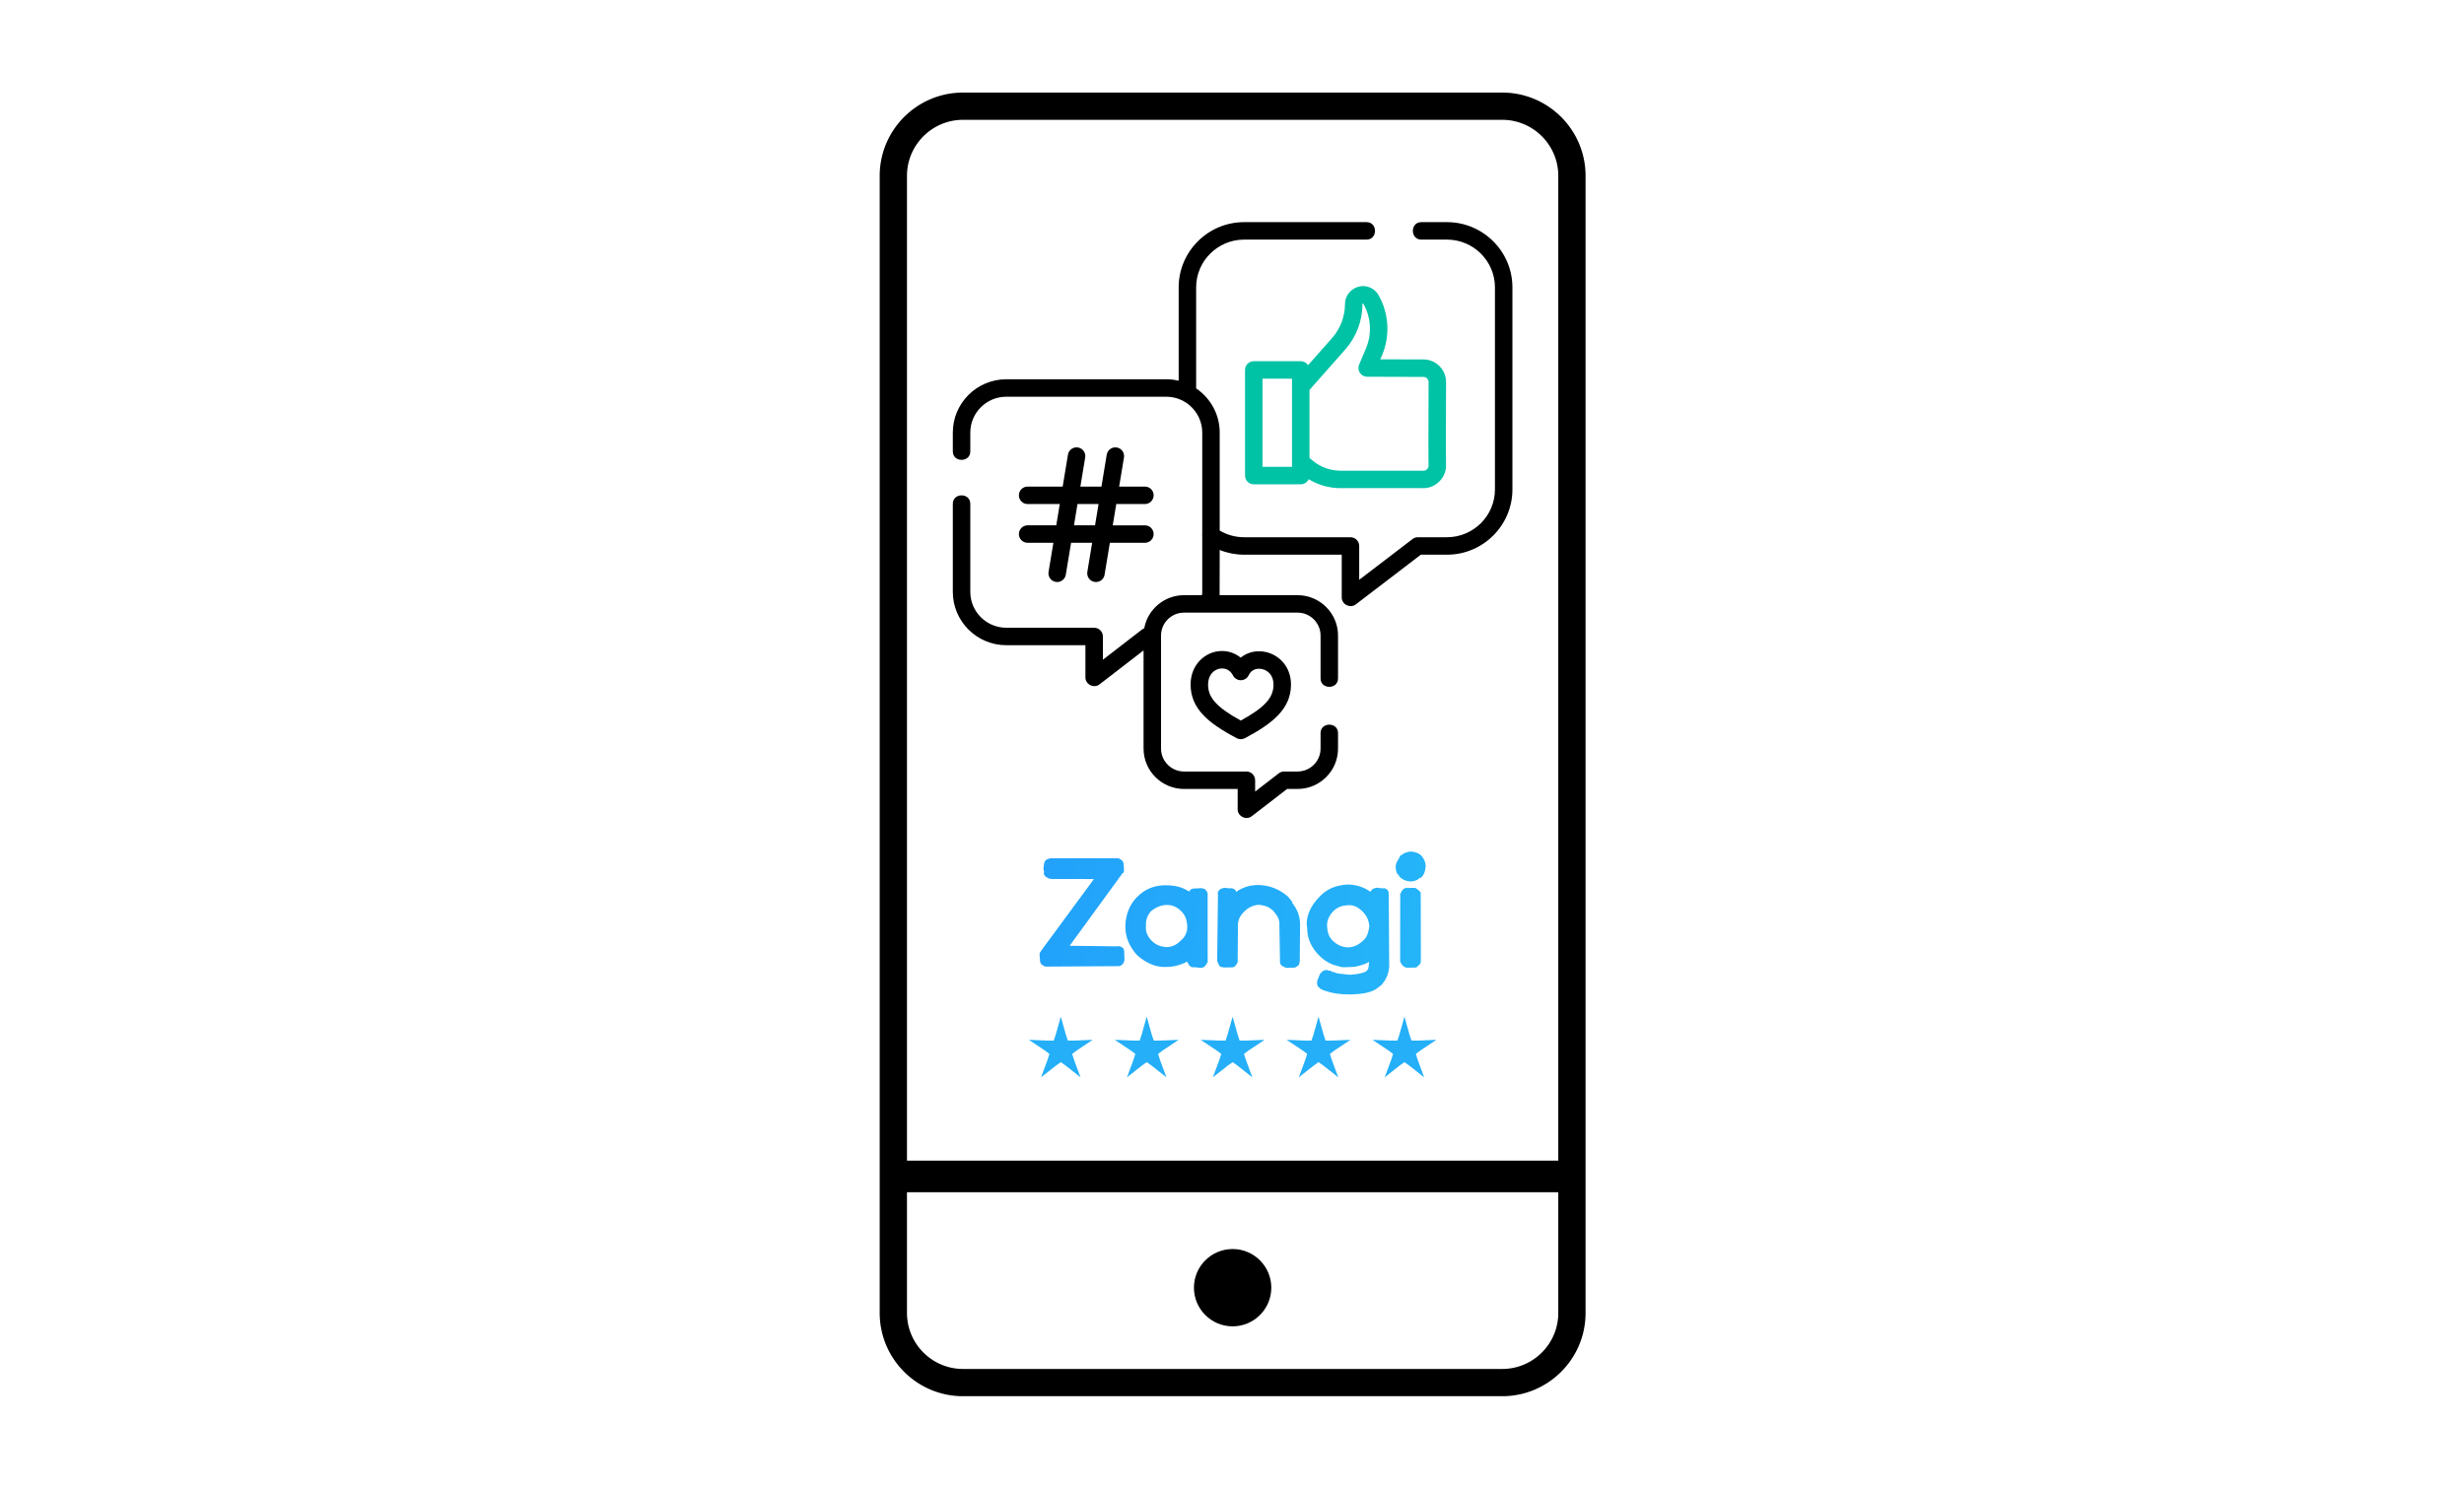 <?xml version="1.0" encoding="UTF-8" standalone="no"?>
<!DOCTYPE svg PUBLIC "-//W3C//DTD SVG 1.1//EN" "http://www.w3.org/Graphics/SVG/1.1/DTD/svg11.dtd">
<svg width="100%" height="100%" viewBox="0 0 1175 710" version="1.1" xmlns="http://www.w3.org/2000/svg" xmlns:xlink="http://www.w3.org/1999/xlink" xml:space="preserve" xmlns:serif="http://www.serif.com/" style="fill-rule:evenodd;clip-rule:evenodd;stroke-linejoin:round;stroke-miterlimit:2;">
    <g transform="matrix(1,0,0,1,-9123,0)">
        <g id="Монтажная-область1" serif:id="Монтажная область1" transform="matrix(1.329,0,0,1.284,9123.29,0)">
            <rect x="0" y="0" width="884" height="553" style="fill:none;"/>
            <g id="Слой-1" serif:id="Слой 1" transform="matrix(0.753,0,0,0.779,315.429,34.381)">
                <g transform="matrix(1,0,0,1,39.718,621.62)">
                    <path d="M0,-621.62L-0.257,-621.619L-0.513,-621.616L-0.769,-621.613L-1.025,-621.607L-1.28,-621.599L-1.535,-621.591L-1.789,-621.58L-2.043,-621.568L-2.296,-621.554L-2.549,-621.539L-2.802,-621.522L-3.054,-621.504L-3.306,-621.484L-3.558,-621.462L-3.809,-621.439L-4.058,-621.415L-4.308,-621.388L-4.558,-621.361L-4.808,-621.331L-5.056,-621.301L-5.304,-621.268L-5.551,-621.234L-5.799,-621.199L-6.045,-621.162L-6.291,-621.123L-6.538,-621.084L-6.782,-621.042L-7.027,-620.999L-7.271,-620.955L-7.515,-620.909L-7.758,-620.86L-8,-620.812L-8.242,-620.761L-8.484,-620.71L-8.725,-620.657L-8.965,-620.602L-9.205,-620.546L-9.445,-620.488L-9.683,-620.428L-9.922,-620.369L-10.159,-620.307L-10.396,-620.243L-10.633,-620.177L-10.868,-620.112L-11.103,-620.044L-11.338,-619.975L-11.572,-619.905L-11.805,-619.833L-12.038,-619.76L-12.271,-619.685L-12.502,-619.609L-12.733,-619.532L-12.964,-619.453L-13.193,-619.373L-13.423,-619.291L-13.65,-619.208L-13.878,-619.124L-14.106,-619.038L-14.332,-618.951L-14.557,-618.862L-14.783,-618.773L-15.007,-618.682L-15.231,-618.59L-15.454,-618.497L-15.676,-618.402L-15.898,-618.304L-16.119,-618.208L-16.339,-618.109L-16.558,-618.009L-16.778,-617.908L-16.996,-617.805L-17.213,-617.701L-17.429,-617.596L-17.646,-617.489L-17.86,-617.381L-18.075,-617.272L-18.289,-617.161L-18.502,-617.05L-18.715,-616.937L-18.925,-616.823L-19.136,-616.708L-19.346,-616.591L-19.555,-616.474L-19.763,-616.355L-19.971,-616.234L-20.178,-616.113L-20.384,-615.99L-20.588,-615.865L-20.794,-615.74L-20.996,-615.615L-21.199,-615.487L-21.401,-615.359L-21.603,-615.229L-21.802,-615.098L-22.001,-614.965L-22.2,-614.833L-22.397,-614.698L-22.594,-614.563L-22.791,-614.425L-22.986,-614.288L-23.18,-614.149L-23.373,-614.009L-23.566,-613.867L-23.757,-613.724L-23.949,-613.582L-24.138,-613.437L-24.327,-613.291L-24.515,-613.144L-24.702,-612.995L-24.889,-612.847L-25.074,-612.697L-25.258,-612.546L-25.442,-612.393L-25.625,-612.24L-25.806,-612.085L-25.987,-611.93L-26.167,-611.773L-26.345,-611.615L-26.523,-611.457L-26.699,-611.297L-26.876,-611.136L-27.05,-610.974L-27.224,-610.811L-27.397,-610.647L-27.569,-610.482L-27.741,-610.316L-27.911,-610.149L-28.079,-609.981L-28.247,-609.812L-28.415,-609.642L-28.58,-609.471L-28.745,-609.299L-28.909,-609.126L-29.072,-608.952L-29.234,-608.778L-29.395,-608.602L-29.554,-608.425L-29.714,-608.247L-29.871,-608.068L-30.028,-607.889L-30.183,-607.708L-30.338,-607.526L-30.491,-607.344L-30.643,-607.16L-30.794,-606.976L-30.946,-606.791L-31.094,-606.604L-31.242,-606.417L-31.389,-606.229L-31.535,-606.04L-31.68,-605.849L-31.823,-605.659L-31.965,-605.468L-32.107,-605.276L-32.247,-605.082L-32.386,-604.888L-32.524,-604.693L-32.661,-604.498L-32.796,-604.3L-32.931,-604.102L-33.064,-603.904L-33.197,-603.704L-33.328,-603.504L-33.457,-603.302L-33.586,-603.101L-33.713,-602.899L-33.839,-602.695L-33.964,-602.491L-34.088,-602.285L-34.211,-602.08L-34.332,-601.873L-34.453,-601.665L-34.572,-601.457L-34.69,-601.249L-34.806,-601.038L-34.921,-600.827L-35.035,-600.616L-35.149,-600.403L-35.259,-600.191L-35.37,-599.977L-35.48,-599.763L-35.587,-599.548L-35.694,-599.332L-35.798,-599.115L-35.903,-598.898L-36.005,-598.68L-36.107,-598.461L-36.207,-598.241L-36.306,-598.021L-36.404,-597.8L-36.499,-597.577L-36.595,-597.356L-36.688,-597.133L-36.78,-596.909L-36.871,-596.686L-36.961,-596.46L-37.049,-596.234L-37.136,-596.007L-37.222,-595.78L-37.306,-595.552L-37.389,-595.324L-37.471,-595.094L-37.551,-594.865L-37.63,-594.634L-37.707,-594.404L-37.783,-594.173L-37.858,-593.94L-37.931,-593.708L-38.003,-593.473L-38.074,-593.239L-38.142,-593.005L-38.21,-592.77L-38.276,-592.534L-38.341,-592.298L-38.405,-592.061L-38.467,-591.823L-38.527,-591.585L-38.587,-591.347L-38.644,-591.107L-38.7,-590.867L-38.755,-590.627L-38.808,-590.386L-38.86,-590.145L-38.911,-589.903L-38.959,-589.66L-39.007,-589.417L-39.053,-589.173L-39.097,-588.928L-39.14,-588.685L-39.181,-588.439L-39.221,-588.194L-39.26,-587.947L-39.297,-587.701L-39.333,-587.453L-39.366,-587.206L-39.398,-586.958L-39.43,-586.709L-39.459,-586.46L-39.487,-586.211L-39.513,-585.961L-39.538,-585.71L-39.56,-585.459L-39.582,-585.208L-39.602,-584.956L-39.621,-584.704L-39.637,-584.451L-39.653,-584.198L-39.667,-583.945L-39.678,-583.691L-39.689,-583.437L-39.697,-583.182L-39.705,-582.927L-39.711,-582.671L-39.714,-582.415L-39.717,-582.159L-39.718,-581.902L-39.718,-39.717L-39.717,-39.46L-39.714,-39.205L-39.711,-38.949L-39.705,-38.693L-39.689,-38.183L-39.678,-37.93L-39.667,-37.676L-39.653,-37.421L-39.621,-36.915L-39.602,-36.663L-39.582,-36.412L-39.538,-35.91L-39.513,-35.659L-39.487,-35.409L-39.459,-35.159L-39.43,-34.911L-39.366,-34.413L-39.333,-34.167L-39.297,-33.919L-39.26,-33.673L-39.221,-33.426L-39.181,-33.18L-39.14,-32.935L-39.097,-32.691L-39.053,-32.447L-39.007,-32.203L-38.959,-31.96L-38.911,-31.718L-38.86,-31.475L-38.808,-31.234L-38.755,-30.992L-38.7,-30.753L-38.644,-30.513L-38.587,-30.273L-38.527,-30.035L-38.467,-29.796L-38.405,-29.56L-38.341,-29.322L-38.276,-29.085L-38.21,-28.849L-38.142,-28.614L-38.074,-28.38L-38.003,-28.146L-37.931,-27.913L-37.858,-27.679L-37.783,-27.447L-37.707,-27.215L-37.63,-26.985L-37.551,-26.754L-37.471,-26.525L-37.389,-26.295L-37.306,-26.067L-37.222,-25.84L-37.136,-25.613L-37.049,-25.386L-36.961,-25.159L-36.871,-24.935L-36.78,-24.71L-36.688,-24.487L-36.595,-24.264L-36.499,-24.042L-36.404,-23.82L-36.306,-23.599L-36.207,-23.378L-36.107,-23.159L-36.005,-22.94L-35.903,-22.722L-35.798,-22.504L-35.694,-22.288L-35.587,-22.072L-35.48,-21.857L-35.37,-21.642L-35.259,-21.429L-35.149,-21.217L-35.035,-21.003L-34.921,-20.793L-34.806,-20.582L-34.69,-20.371L-34.572,-20.163L-34.453,-19.955L-34.332,-19.747L-34.211,-19.541L-34.088,-19.335L-33.964,-19.129L-33.839,-18.924L-33.713,-18.721L-33.586,-18.518L-33.328,-18.116L-33.197,-17.915L-33.064,-17.716L-32.931,-17.518L-32.661,-17.122L-32.524,-16.927L-32.386,-16.732L-32.247,-16.537L-32.107,-16.344L-31.965,-16.152L-31.823,-15.961L-31.68,-15.769L-31.535,-15.58L-31.389,-15.391L-31.242,-15.203L-30.946,-14.829L-30.794,-14.644L-30.643,-14.459L-30.491,-14.276L-30.338,-14.093L-30.028,-13.731L-29.871,-13.551L-29.714,-13.373L-29.554,-13.195L-29.395,-13.018L-29.234,-12.842L-29.072,-12.667L-28.909,-12.494L-28.745,-12.321L-28.58,-12.148L-28.415,-11.977L-28.247,-11.807L-28.079,-11.638L-27.911,-11.47L-27.741,-11.303L-27.569,-11.137L-27.397,-10.972L-27.224,-10.808L-26.876,-10.484L-26.699,-10.323L-26.523,-10.164L-26.345,-10.004L-26.167,-9.846L-25.987,-9.69L-25.806,-9.535L-25.625,-9.381L-25.442,-9.226L-25.258,-9.074L-25.074,-8.923L-24.889,-8.773L-24.702,-8.624L-24.515,-8.476L-24.327,-8.329L-23.949,-8.039L-23.757,-7.895L-23.566,-7.753L-23.373,-7.611L-23.18,-7.471L-22.986,-7.331L-22.791,-7.194L-22.594,-7.057L-22.2,-6.787L-21.802,-6.521L-21.603,-6.39L-21.401,-6.26L-21.199,-6.133L-20.996,-6.005L-20.794,-5.879L-20.588,-5.754L-20.384,-5.629L-20.178,-5.507L-19.971,-5.386L-19.763,-5.265L-19.555,-5.146L-19.346,-5.029L-19.136,-4.912L-18.925,-4.796L-18.715,-4.683L-18.502,-4.57L-18.289,-4.459L-18.075,-4.347L-17.86,-4.239L-17.646,-4.13L-17.429,-4.024L-17.213,-3.919L-16.996,-3.815L-16.778,-3.712L-16.558,-3.611L-16.339,-3.51L-16.119,-3.412L-15.898,-3.314L-15.676,-3.218L-15.454,-3.124L-15.231,-3.03L-15.007,-2.938L-14.783,-2.847L-14.557,-2.757L-14.332,-2.668L-14.106,-2.582L-13.878,-2.496L-13.65,-2.412L-13.423,-2.329L-13.193,-2.247L-12.964,-2.166L-12.733,-2.089L-12.502,-2.011L-12.271,-1.935L-12.038,-1.86L-11.805,-1.786L-11.572,-1.715L-11.338,-1.644L-11.103,-1.576L-10.868,-1.507L-10.633,-1.441L-10.159,-1.313L-9.922,-1.252L-9.683,-1.191L-9.445,-1.131L-9.205,-1.074L-8.725,-0.962L-8.484,-0.91L-8.242,-0.858L-8,-0.807L-7.758,-0.759L-7.515,-0.712L-7.271,-0.666L-7.027,-0.621L-6.782,-0.578L-6.538,-0.536L-6.291,-0.497L-6.045,-0.458L-5.799,-0.42L-5.551,-0.385L-5.304,-0.351L-5.056,-0.319L-4.808,-0.289L-4.558,-0.259L-4.308,-0.231L-4.058,-0.204L-3.809,-0.18L-3.558,-0.157L-3.306,-0.137L-3.054,-0.116L-2.802,-0.097L-2.296,-0.065L-2.043,-0.051L-1.535,-0.029L-1.28,-0.02L-1.025,-0.013L-0.769,-0.007L-0.257,-0.001L0,0L256.92,0L257.177,-0.001L257.432,-0.004L257.69,-0.007L257.945,-0.013L258.2,-0.02L258.454,-0.029L258.71,-0.04L258.963,-0.051L259.216,-0.065L259.469,-0.081L259.722,-0.097L259.974,-0.116L260.226,-0.137L260.477,-0.157L260.727,-0.18L260.978,-0.204L261.229,-0.231L261.478,-0.259L261.726,-0.289L261.976,-0.319L262.224,-0.351L262.471,-0.385L262.719,-0.42L262.965,-0.458L263.212,-0.497L263.457,-0.536L263.703,-0.578L263.948,-0.621L264.191,-0.666L264.434,-0.712L264.677,-0.759L264.92,-0.807L265.163,-0.858L265.405,-0.91L265.645,-0.962L265.885,-1.018L266.125,-1.074L266.364,-1.131L266.603,-1.191L266.841,-1.252L267.079,-1.313L267.316,-1.377L267.552,-1.441L267.788,-1.507L268.024,-1.576L268.258,-1.644L268.492,-1.715L268.726,-1.786L268.958,-1.86L269.192,-1.935L269.422,-2.011L269.654,-2.089L269.883,-2.166L270.113,-2.247L270.342,-2.329L270.572,-2.412L270.798,-2.496L271.025,-2.582L271.252,-2.668L271.478,-2.757L271.703,-2.847L271.927,-2.938L272.152,-3.03L272.374,-3.124L272.596,-3.218L272.819,-3.314L273.039,-3.412L273.259,-3.51L273.478,-3.611L273.698,-3.712L273.916,-3.815L274.133,-3.919L274.35,-4.024L274.567,-4.13L274.782,-4.239L274.995,-4.347L275.209,-4.459L275.422,-4.57L275.634,-4.683L275.845,-4.796L276.056,-4.912L276.266,-5.029L276.475,-5.146L276.682,-5.265L276.89,-5.386L277.097,-5.507L277.303,-5.629L277.509,-5.754L277.713,-5.879L277.917,-6.005L278.119,-6.133L278.321,-6.26L278.521,-6.39L278.722,-6.521L278.922,-6.654L279.121,-6.787L279.319,-6.922L279.515,-7.057L279.711,-7.194L279.906,-7.331L280.1,-7.471L280.293,-7.611L280.487,-7.753L280.678,-7.895L280.868,-8.039L281.057,-8.184L281.247,-8.329L281.435,-8.476L281.623,-8.624L281.808,-8.773L281.994,-8.923L282.178,-9.074L282.362,-9.226L282.544,-9.381L282.726,-9.535L282.906,-9.69L283.086,-9.846L283.265,-10.004L283.443,-10.164L283.621,-10.323L283.795,-10.484L283.97,-10.646L284.143,-10.808L284.317,-10.972L284.489,-11.137L284.66,-11.303L284.83,-11.47L284.999,-11.638L285.167,-11.807L285.334,-11.977L285.5,-12.148L285.665,-12.321L285.829,-12.494L285.992,-12.667L286.154,-12.842L286.315,-13.018L286.474,-13.195L286.633,-13.373L286.791,-13.551L286.949,-13.731L287.103,-13.912L287.258,-14.093L287.411,-14.276L287.564,-14.459L287.715,-14.644L287.865,-14.829L288.013,-15.016L288.162,-15.203L288.309,-15.391L288.455,-15.58L288.599,-15.769L288.743,-15.961L288.885,-16.152L289.028,-16.344L289.167,-16.537L289.306,-16.732L289.444,-16.927L289.581,-17.122L289.716,-17.32L289.85,-17.518L289.984,-17.716L290.116,-17.915L290.247,-18.116L290.377,-18.317L290.506,-18.518L290.633,-18.721L290.758,-18.924L290.884,-19.129L291.008,-19.335L291.131,-19.541L291.252,-19.747L291.373,-19.955L291.492,-20.163L291.61,-20.371L291.726,-20.582L291.841,-20.793L291.956,-21.003L292.069,-21.217L292.18,-21.429L292.29,-21.642L292.399,-21.857L292.507,-22.072L292.613,-22.288L292.719,-22.504L292.823,-22.722L292.925,-22.94L293.027,-23.159L293.127,-23.378L293.225,-23.599L293.323,-23.82L293.42,-24.042L293.515,-24.264L293.609,-24.487L293.701,-24.71L293.792,-24.935L293.881,-25.159L293.969,-25.386L294.056,-25.613L294.142,-25.84L294.225,-26.067L294.309,-26.295L294.391,-26.525L294.471,-26.754L294.55,-26.985L294.627,-27.215L294.703,-27.447L294.779,-27.679L294.851,-27.913L294.923,-28.146L294.993,-28.38L295.061,-28.614L295.13,-28.849L295.196,-29.085L295.261,-29.322L295.325,-29.56L295.387,-29.796L295.448,-30.035L295.506,-30.273L295.564,-30.513L295.62,-30.753L295.675,-30.992L295.727,-31.234L295.78,-31.475L295.83,-31.718L295.879,-31.96L295.927,-32.203L295.973,-32.447L296.016,-32.691L296.06,-32.935L296.101,-33.18L296.141,-33.426L296.18,-33.673L296.217,-33.919L296.252,-34.167L296.286,-34.413L296.319,-34.662L296.348,-34.911L296.379,-35.159L296.406,-35.409L296.433,-35.659L296.457,-35.91L296.48,-36.161L296.502,-36.412L296.521,-36.663L296.54,-36.915L296.556,-37.168L296.573,-37.421L296.586,-37.676L296.598,-37.93L296.609,-38.183L296.618,-38.438L296.625,-38.693L296.631,-38.949L296.635,-39.205L296.636,-39.46L296.638,-39.717L296.638,-581.902L296.636,-582.159L296.635,-582.415L296.631,-582.671L296.625,-582.927L296.618,-583.182L296.609,-583.437L296.598,-583.691L296.586,-583.945L296.573,-584.198L296.556,-584.451L296.54,-584.704L296.521,-584.956L296.502,-585.208L296.48,-585.459L296.457,-585.71L296.433,-585.961L296.406,-586.211L296.379,-586.46L296.348,-586.709L296.319,-586.958L296.286,-587.206L296.252,-587.453L296.217,-587.701L296.18,-587.947L296.141,-588.194L296.101,-588.439L296.06,-588.685L296.016,-588.928L295.973,-589.173L295.927,-589.417L295.879,-589.66L295.83,-589.903L295.78,-590.145L295.727,-590.386L295.675,-590.627L295.62,-590.867L295.564,-591.107L295.506,-591.347L295.448,-591.585L295.387,-591.823L295.325,-592.061L295.261,-592.298L295.196,-592.534L295.13,-592.77L295.061,-593.005L294.993,-593.239L294.923,-593.473L294.851,-593.708L294.779,-593.94L294.703,-594.173L294.627,-594.404L294.55,-594.634L294.471,-594.865L294.391,-595.094L294.309,-595.324L294.225,-595.552L294.142,-595.78L294.056,-596.007L293.969,-596.234L293.881,-596.46L293.792,-596.686L293.701,-596.909L293.609,-597.133L293.515,-597.356L293.42,-597.577L293.323,-597.8L293.225,-598.021L293.127,-598.241L293.027,-598.461L292.925,-598.68L292.823,-598.898L292.719,-599.115L292.613,-599.332L292.507,-599.548L292.399,-599.763L292.29,-599.977L292.18,-600.191L292.069,-600.403L291.956,-600.616L291.841,-600.827L291.726,-601.038L291.61,-601.249L291.492,-601.457L291.373,-601.665L291.252,-601.873L291.131,-602.08L291.008,-602.285L290.884,-602.491L290.758,-602.695L290.633,-602.899L290.506,-603.101L290.377,-603.302L290.247,-603.504L290.116,-603.704L289.984,-603.904L289.85,-604.102L289.716,-604.3L289.581,-604.498L289.444,-604.693L289.306,-604.888L289.167,-605.082L289.028,-605.276L288.885,-605.468L288.743,-605.659L288.599,-605.849L288.455,-606.04L288.309,-606.229L288.162,-606.417L288.013,-606.604L287.865,-606.791L287.715,-606.976L287.564,-607.16L287.411,-607.344L287.258,-607.526L287.103,-607.708L286.949,-607.889L286.791,-608.068L286.633,-608.247L286.474,-608.425L286.315,-608.602L286.154,-608.778L285.992,-608.952L285.829,-609.126L285.665,-609.299L285.5,-609.471L285.334,-609.642L285.167,-609.812L284.999,-609.981L284.83,-610.149L284.66,-610.316L284.489,-610.482L284.317,-610.647L284.143,-610.811L283.97,-610.974L283.795,-611.136L283.621,-611.297L283.443,-611.457L283.265,-611.615L283.086,-611.773L282.906,-611.93L282.726,-612.085L282.544,-612.24L282.362,-612.393L282.178,-612.546L281.994,-612.697L281.808,-612.847L281.623,-612.995L281.435,-613.144L281.247,-613.291L281.057,-613.437L280.868,-613.582L280.678,-613.724L280.487,-613.867L280.293,-614.009L280.1,-614.149L279.906,-614.288L279.711,-614.425L279.515,-614.563L279.319,-614.698L279.121,-614.833L278.922,-614.965L278.722,-615.098L278.521,-615.229L278.321,-615.359L278.119,-615.487L277.917,-615.615L277.713,-615.74L277.509,-615.865L277.303,-615.99L277.097,-616.113L276.89,-616.234L276.682,-616.355L276.475,-616.474L276.266,-616.591L276.056,-616.708L275.845,-616.823L275.634,-616.937L275.422,-617.05L275.209,-617.161L274.995,-617.272L274.782,-617.381L274.567,-617.489L274.35,-617.596L274.133,-617.701L273.916,-617.805L273.698,-617.908L273.478,-618.009L273.259,-618.109L273.039,-618.208L272.819,-618.304L272.596,-618.402L272.374,-618.497L272.152,-618.59L271.927,-618.682L271.703,-618.773L271.478,-618.862L271.252,-618.951L271.025,-619.038L270.798,-619.124L270.572,-619.208L270.342,-619.291L270.113,-619.373L269.883,-619.453L269.654,-619.532L269.422,-619.609L269.192,-619.685L268.958,-619.76L268.726,-619.833L268.492,-619.905L268.258,-619.975L268.024,-620.044L267.788,-620.112L267.552,-620.177L267.316,-620.243L267.079,-620.307L266.841,-620.369L266.603,-620.428L266.364,-620.488L266.125,-620.546L265.885,-620.602L265.645,-620.657L265.405,-620.71L265.163,-620.761L264.92,-620.812L264.677,-620.86L264.434,-620.909L264.191,-620.955L263.948,-620.999L263.703,-621.042L263.457,-621.084L263.212,-621.123L262.965,-621.162L262.719,-621.199L262.471,-621.234L262.224,-621.268L261.976,-621.301L261.726,-621.331L261.478,-621.361L261.229,-621.388L260.978,-621.415L260.727,-621.439L260.477,-621.462L260.226,-621.484L259.974,-621.504L259.722,-621.522L259.469,-621.539L259.216,-621.554L258.963,-621.568L258.71,-621.58L258.454,-621.591L258.2,-621.599L257.945,-621.607L257.69,-621.613L257.432,-621.616L257.177,-621.619L256.92,-621.62L0,-621.62ZM-0.173,-13L-0.349,-13.002L-0.522,-13.004L-0.695,-13.009L-0.868,-13.013L-1.039,-13.02L-1.213,-13.027L-1.383,-13.035L-1.555,-13.045L-1.726,-13.054L-1.897,-13.066L-2.066,-13.079L-2.236,-13.091L-2.408,-13.107L-2.574,-13.122L-2.742,-13.138L-2.914,-13.157L-3.082,-13.175L-3.246,-13.195L-3.412,-13.216L-3.582,-13.237L-3.748,-13.261L-3.914,-13.284L-4.081,-13.309L-4.242,-13.333L-4.407,-13.361L-4.576,-13.389L-4.741,-13.419L-4.9,-13.447L-5.063,-13.478L-5.227,-13.511L-5.39,-13.542L-5.559,-13.577L-5.715,-13.612L-5.877,-13.647L-6.041,-13.684L-6.196,-13.72L-6.363,-13.761L-6.519,-13.8L-6.679,-13.84L-6.839,-13.882L-6.998,-13.926L-7.158,-13.968L-7.31,-14.011L-7.471,-14.057L-7.629,-14.104L-7.787,-14.152L-7.938,-14.199L-8.097,-14.249L-8.254,-14.298L-8.41,-14.35L-8.568,-14.403L-8.716,-14.454L-8.866,-14.505L-9.021,-14.561L-9.176,-14.618L-9.332,-14.675L-9.488,-14.734L-9.634,-14.79L-9.779,-14.847L-9.934,-14.908L-10.088,-14.971L-10.24,-15.034L-10.395,-15.098L-10.53,-15.156L-10.681,-15.223L-10.835,-15.29L-10.977,-15.353L-11.128,-15.422L-11.28,-15.493L-11.422,-15.559L-11.562,-15.627L-11.714,-15.7L-11.853,-15.769L-12.001,-15.844L-12.152,-15.921L-12.291,-15.992L-12.429,-16.064L-12.577,-16.143L-12.716,-16.217L-12.852,-16.293L-12.999,-16.374L-13.147,-16.457L-13.284,-16.535L-13.417,-16.613L-13.565,-16.699L-13.7,-16.78L-13.833,-16.86L-13.966,-16.942L-14.111,-17.032L-14.256,-17.122L-14.388,-17.207L-14.52,-17.292L-14.651,-17.377L-14.783,-17.464L-14.925,-17.56L-15.055,-17.649L-15.184,-17.738L-15.326,-17.837L-15.442,-17.919L-15.568,-18.009L-15.722,-18.121L-15.851,-18.215L-15.964,-18.3L-16.089,-18.394L-16.229,-18.5L-16.367,-18.607L-16.479,-18.694L-16.603,-18.793L-16.74,-18.902L-16.852,-18.992L-16.974,-19.093L-17.109,-19.206L-17.23,-19.308L-17.352,-19.411L-17.474,-19.516L-17.594,-19.621L-17.715,-19.727L-17.833,-19.832L-17.965,-19.952L-18.085,-20.061L-18.19,-20.158L-18.307,-20.268L-18.424,-20.379L-18.54,-20.49L-18.655,-20.602L-18.771,-20.716L-18.886,-20.83L-19,-20.945L-19.113,-21.06L-19.226,-21.176L-19.338,-21.295L-19.452,-21.414L-19.564,-21.532L-19.66,-21.636L-19.77,-21.757L-19.88,-21.879L-19.989,-22.001L-20.099,-22.125L-20.206,-22.249L-20.313,-22.373L-20.408,-22.483L-20.514,-22.61L-20.618,-22.736L-20.724,-22.864L-20.815,-22.977L-20.918,-23.106L-21.022,-23.237L-21.125,-23.368L-21.227,-23.5L-21.315,-23.616L-21.415,-23.748L-21.502,-23.866L-21.601,-24.001L-21.7,-24.138L-21.798,-24.274L-21.895,-24.412L-21.966,-24.514L-22.062,-24.653L-22.17,-24.812L-22.253,-24.934L-22.333,-25.057L-22.426,-25.199L-22.519,-25.342L-22.599,-25.467L-22.677,-25.592L-22.779,-25.757L-22.858,-25.884L-22.934,-26.012L-23.022,-26.159L-23.098,-26.289L-23.184,-26.438L-23.27,-26.588L-23.344,-26.719L-23.416,-26.851L-23.5,-27.002L-23.583,-27.156L-23.654,-27.289L-23.724,-27.422L-23.805,-27.579L-23.873,-27.714L-23.941,-27.85L-24.019,-28.007L-24.086,-28.145L-24.161,-28.303L-24.227,-28.442L-24.291,-28.581L-24.365,-28.742L-24.428,-28.884L-24.5,-29.047L-24.562,-29.188L-24.622,-29.33L-24.682,-29.473L-24.742,-29.617L-24.809,-29.783L-24.876,-29.951L-24.933,-30.096L-24.98,-30.219L-25.043,-30.389L-25.098,-30.536L-25.151,-30.685L-25.214,-30.856L-25.266,-31.006L-25.317,-31.156L-25.367,-31.306L-25.417,-31.457L-25.465,-31.609L-25.521,-31.784L-25.568,-31.938L-25.615,-32.092L-25.66,-32.247L-25.705,-32.401L-25.748,-32.557L-25.791,-32.713L-25.84,-32.894L-25.88,-33.052L-25.915,-33.185L-25.954,-33.344L-25.998,-33.528L-26.036,-33.688L-26.073,-33.849L-26.108,-34.01L-26.138,-34.148L-26.171,-34.31L-26.209,-34.498L-26.241,-34.662L-26.268,-34.801L-26.298,-34.967L-26.331,-35.157L-26.359,-35.324L-26.383,-35.465L-26.409,-35.634L-26.434,-35.801L-26.458,-35.97L-26.482,-36.14L-26.503,-36.31L-26.525,-36.48L-26.542,-36.627L-26.561,-36.799L-26.579,-36.971L-26.596,-37.145L-26.612,-37.319L-26.625,-37.469L-26.638,-37.643L-26.653,-37.844L-26.664,-37.995L-26.672,-38.147L-26.683,-38.35L-26.691,-38.503L-26.697,-38.657L-26.704,-38.861L-26.71,-39.042L-26.713,-39.197L-26.716,-39.353L-26.717,-39.535L-26.717,-39.743L-26.717,-581.878L-26.717,-582.085L-26.716,-582.268L-26.713,-582.423L-26.71,-582.579L-26.704,-582.759L-26.697,-582.963L-26.691,-583.117L-26.683,-583.27L-26.672,-583.473L-26.664,-583.625L-26.653,-583.776L-26.638,-583.978L-26.625,-584.152L-26.612,-584.301L-26.596,-584.474L-26.579,-584.648L-26.561,-584.821L-26.542,-584.993L-26.525,-585.139L-26.503,-585.31L-26.482,-585.48L-26.458,-585.65L-26.434,-585.818L-26.409,-585.987L-26.383,-586.154L-26.359,-586.296L-26.331,-586.463L-26.297,-586.653L-26.268,-586.818L-26.241,-586.958L-26.209,-587.122L-26.171,-587.31L-26.138,-587.471L-26.108,-587.61L-26.073,-587.771L-26.036,-587.931L-25.998,-588.091L-25.954,-588.275L-25.915,-588.434L-25.88,-588.568L-25.839,-588.726L-25.791,-588.907L-25.748,-589.063L-25.705,-589.219L-25.66,-589.374L-25.615,-589.528L-25.568,-589.682L-25.521,-589.835L-25.465,-590.011L-25.417,-590.163L-25.367,-590.314L-25.317,-590.464L-25.266,-590.614L-25.214,-590.764L-25.151,-590.935L-25.099,-591.083L-25.043,-591.231L-24.98,-591.4L-24.933,-591.524L-24.876,-591.669L-24.809,-591.837L-24.742,-592.003L-24.682,-592.147L-24.622,-592.29L-24.562,-592.431L-24.5,-592.573L-24.428,-592.737L-24.365,-592.877L-24.291,-593.039L-24.227,-593.177L-24.161,-593.316L-24.086,-593.476L-24.019,-593.613L-23.941,-593.77L-23.873,-593.905L-23.805,-594.041L-23.724,-594.197L-23.654,-594.331L-23.583,-594.464L-23.5,-594.617L-23.416,-594.77L-23.344,-594.901L-23.27,-595.031L-23.184,-595.182L-23.098,-595.331L-23.022,-595.46L-22.934,-595.608L-22.857,-595.736L-22.779,-595.863L-22.677,-596.027L-22.599,-596.153L-22.519,-596.278L-22.426,-596.421L-22.333,-596.563L-22.253,-596.686L-22.17,-596.808L-22.062,-596.965L-21.966,-597.105L-21.895,-597.208L-21.797,-597.346L-21.7,-597.482L-21.601,-597.618L-21.502,-597.753L-21.415,-597.871L-21.315,-598.004L-21.227,-598.119L-21.124,-598.252L-21.022,-598.383L-20.919,-598.513L-20.815,-598.643L-20.723,-598.755L-20.619,-598.884L-20.513,-599.011L-20.408,-599.137L-20.314,-599.247L-20.206,-599.372L-20.098,-599.495L-19.989,-599.619L-19.88,-599.741L-19.77,-599.862L-19.66,-599.983L-19.563,-600.088L-19.452,-600.207L-19.339,-600.326L-19.227,-600.443L-19.113,-600.559L-19,-600.675L-18.886,-600.79L-18.771,-600.904L-18.655,-601.017L-18.54,-601.13L-18.424,-601.24L-18.307,-601.352L-18.189,-601.462L-18.085,-601.559L-17.966,-601.667L-17.833,-601.787L-17.714,-601.894L-17.594,-601.999L-17.473,-602.104L-17.353,-602.209L-17.231,-602.312L-17.109,-602.415L-16.973,-602.527L-16.851,-602.628L-16.741,-602.716L-16.603,-602.827L-16.479,-602.925L-16.367,-603.013L-16.229,-603.12L-16.09,-603.225L-15.964,-603.319L-15.85,-603.405L-15.722,-603.499L-15.569,-603.61L-15.442,-603.701L-15.325,-603.783L-15.184,-603.882L-15.055,-603.971L-14.924,-604.06L-14.783,-604.155L-14.651,-604.242L-14.52,-604.327L-14.388,-604.413L-14.256,-604.498L-14.111,-604.588L-13.966,-604.678L-13.833,-604.759L-13.699,-604.84L-13.564,-604.921L-13.418,-605.007L-13.283,-605.085L-13.147,-605.164L-13,-605.245L-12.852,-605.327L-12.715,-605.402L-12.578,-605.477L-12.429,-605.556L-12.291,-605.628L-12.152,-605.7L-12.002,-605.776L-11.853,-605.851L-11.713,-605.919L-11.562,-605.992L-11.422,-606.06L-11.28,-606.127L-11.128,-606.197L-10.976,-606.266L-10.835,-606.33L-10.681,-606.398L-10.53,-606.464L-10.395,-606.521L-10.241,-606.586L-10.087,-606.649L-9.933,-606.712L-9.779,-606.773L-9.634,-606.83L-9.488,-606.886L-9.332,-606.945L-9.176,-607.002L-9.021,-607.059L-8.865,-607.114L-8.717,-607.166L-8.568,-607.216L-8.411,-607.27L-8.253,-607.321L-8.095,-607.372L-7.938,-607.422L-7.788,-607.468L-7.628,-607.515L-7.47,-607.563L-7.311,-607.608L-7.159,-607.651L-6.997,-607.695L-6.839,-607.738L-6.678,-607.78L-6.518,-607.819L-6.363,-607.859L-6.196,-607.899L-6.04,-607.936L-5.878,-607.972L-5.716,-608.008L-5.558,-608.042L-5.39,-608.077L-5.227,-608.11L-5.063,-608.143L-4.9,-608.173L-4.741,-608.202L-4.576,-608.231L-4.407,-608.259L-4.243,-608.286L-4.081,-608.311L-3.915,-608.336L-3.748,-608.36L-3.582,-608.383L-3.413,-608.404L-3.246,-608.425L-3.082,-608.445L-2.913,-608.464L-2.742,-608.481L-2.574,-608.498L-2.408,-608.512L-2.236,-608.528L-2.066,-608.542L-1.896,-608.554L-1.726,-608.565L-1.555,-608.575L-1.383,-608.585L-1.213,-608.593L-1.039,-608.6L-0.868,-608.606L-0.695,-608.611L-0.522,-608.615L-0.349,-608.618L-0.175,-608.619L0.021,-608.62L256.9,-608.62L257.094,-608.619L257.269,-608.618L257.442,-608.615L257.615,-608.611L257.789,-608.606L257.96,-608.6L258.132,-608.593L258.304,-608.585L258.475,-608.575L258.645,-608.565L258.817,-608.554L258.988,-608.542L259.157,-608.528L259.327,-608.512L259.494,-608.498L259.663,-608.481L259.833,-608.464L260.001,-608.445L260.166,-608.425L260.332,-608.404L260.502,-608.383L260.669,-608.36L260.835,-608.336L261.001,-608.311L261.162,-608.286L261.328,-608.259L261.496,-608.231L261.661,-608.202L261.821,-608.173L261.985,-608.143L262.153,-608.109L262.31,-608.077L262.472,-608.043L262.641,-608.007L262.798,-607.972L262.954,-607.937L263.115,-607.899L263.282,-607.859L263.444,-607.819L263.597,-607.78L263.758,-607.738L263.919,-607.695L264.073,-607.653L264.232,-607.608L264.389,-607.563L264.548,-607.515L264.707,-607.468L264.858,-607.422L265.016,-607.372L265.173,-607.321L265.331,-607.27L265.488,-607.216L265.637,-607.166L265.785,-607.114L265.942,-607.059L266.105,-606.999L266.253,-606.945L266.399,-606.889L266.554,-606.83L266.708,-606.769L266.854,-606.712L267.007,-606.649L267.162,-606.586L267.305,-606.525L267.459,-606.46L267.602,-606.398L267.745,-606.335L267.896,-606.266L268.048,-606.197L268.2,-606.127L268.342,-606.06L268.483,-605.992L268.783,-605.846L268.923,-605.776L269.06,-605.705L269.211,-605.628L269.348,-605.556L269.498,-605.477L269.645,-605.396L269.771,-605.327L269.919,-605.245L270.068,-605.164L270.192,-605.092L270.338,-605.007L270.484,-604.921L270.619,-604.84L270.753,-604.759L270.898,-604.671L271.031,-604.588L271.165,-604.505L271.308,-604.413L271.441,-604.327L271.571,-604.242L271.702,-604.155L271.844,-604.06L271.975,-603.971L272.103,-603.882L272.245,-603.783L272.374,-603.692L272.503,-603.599L272.63,-603.508L272.757,-603.415L272.884,-603.319L273.023,-603.216L273.149,-603.12L273.274,-603.023L273.399,-602.925L273.523,-602.827L273.66,-602.716L273.784,-602.617L273.893,-602.527L274.016,-602.426L274.152,-602.312L274.271,-602.209L274.393,-602.104L274.513,-601.999L274.634,-601.894L274.766,-601.775L274.886,-601.667L274.991,-601.571L275.109,-601.462L275.226,-601.352L275.343,-601.24L275.46,-601.13L275.692,-600.904L275.805,-600.79L275.92,-600.675L276.034,-600.559L276.145,-600.443L276.259,-600.326L276.371,-600.207L276.484,-600.088L276.58,-599.983L276.691,-599.862L276.815,-599.726L276.91,-599.619L277.005,-599.511L277.126,-599.372L277.233,-599.247L277.327,-599.137L277.433,-599.011L277.539,-598.884L277.644,-598.755L277.748,-598.627L277.839,-598.513L277.943,-598.383L278.045,-598.252L278.133,-598.136L278.234,-598.004L278.335,-597.871L278.435,-597.736L278.521,-597.618L278.62,-597.482L278.718,-597.346L278.803,-597.226L278.899,-597.088L278.984,-596.965L279.077,-596.827L279.172,-596.686L279.253,-596.563L279.346,-596.421L279.439,-596.278L279.518,-596.153L279.7,-595.863L279.779,-595.736L279.931,-595.48L280.03,-595.312L280.178,-595.052L280.264,-594.901L280.336,-594.77L280.42,-594.617L280.503,-594.464L280.574,-594.331L280.643,-594.197L280.724,-594.041L280.793,-593.905L280.861,-593.77L280.939,-593.613L281.016,-593.454L281.082,-593.316L281.146,-593.177L281.212,-593.039L281.275,-592.899L281.348,-592.737L281.42,-592.573L281.482,-592.431L281.543,-592.29L281.602,-592.147L281.67,-591.981L281.729,-591.837L281.787,-591.692L281.853,-591.524L281.901,-591.4L281.964,-591.231L282.028,-591.061L282.073,-590.935L282.125,-590.787L282.185,-590.614L282.237,-590.464L282.287,-590.314L282.337,-590.163L282.385,-590.011L282.442,-589.835L282.488,-589.682L282.58,-589.374L282.624,-589.219L282.675,-589.039L282.711,-588.907L282.753,-588.75L282.801,-588.568L282.835,-588.434L282.875,-588.275L282.918,-588.091L282.956,-587.931L282.992,-587.771L283.028,-587.61L283.058,-587.471L283.09,-587.31L283.129,-587.122L283.162,-586.958L283.192,-586.794L283.223,-586.628L283.247,-586.487L283.276,-586.321L283.328,-585.987L283.353,-585.818L283.378,-585.65L283.402,-585.48L283.423,-585.31L283.445,-585.139L283.462,-584.993L283.482,-584.821L283.499,-584.648L283.515,-584.474L283.532,-584.301L283.547,-584.127L283.559,-583.978L283.571,-583.801L283.584,-583.625L283.592,-583.473L283.603,-583.27L283.612,-583.117L283.618,-582.938L283.625,-582.759L283.629,-582.604L283.633,-582.423L283.635,-582.268L283.637,-582.085L283.638,-581.878L283.638,-39.743L283.637,-39.535L283.635,-39.353L283.633,-39.197L283.629,-39.016L283.625,-38.861L283.618,-38.681L283.612,-38.503L283.603,-38.35L283.592,-38.147L283.584,-37.995L283.571,-37.819L283.559,-37.643L283.547,-37.493L283.532,-37.319L283.515,-37.145L283.499,-36.971L283.482,-36.799L283.462,-36.627L283.445,-36.48L283.423,-36.31L283.402,-36.14L283.378,-35.97L283.353,-35.801L283.328,-35.634L283.302,-35.465L283.276,-35.299L283.247,-35.132L283.223,-34.992L283.192,-34.825L283.162,-34.662L283.129,-34.498L283.09,-34.31L283.058,-34.148L283.028,-34.01L282.992,-33.849L282.956,-33.688L282.918,-33.528L282.875,-33.344L282.835,-33.185L282.801,-33.052L282.753,-32.871L282.711,-32.713L282.675,-32.581L282.624,-32.401L282.58,-32.247L282.534,-32.092L282.488,-31.938L282.442,-31.784L282.385,-31.609L282.337,-31.457L282.287,-31.306L282.237,-31.156L282.185,-31.006L282.125,-30.833L282.073,-30.685L282.028,-30.559L281.964,-30.389L281.901,-30.219L281.853,-30.096L281.787,-29.929L281.729,-29.783L281.671,-29.64L281.602,-29.473L281.543,-29.33L281.482,-29.188L281.42,-29.047L281.348,-28.884L281.275,-28.721L281.212,-28.581L281.146,-28.442L281.082,-28.303L281.016,-28.165L280.939,-28.007L280.861,-27.85L280.793,-27.714L280.724,-27.579L280.643,-27.422L280.574,-27.289L280.503,-27.156L280.419,-27.002L280.336,-26.851L280.264,-26.719L280.178,-26.568L280.104,-26.438L280.03,-26.308L279.931,-26.14L279.855,-26.012L279.779,-25.884L279.7,-25.757L279.609,-25.611L279.518,-25.467L279.439,-25.342L279.346,-25.199L279.253,-25.057L279.172,-24.934L279.077,-24.793L278.983,-24.653L278.899,-24.532L278.802,-24.394L278.718,-24.274L278.62,-24.138L278.521,-24.001L278.434,-23.883L278.334,-23.748L278.234,-23.616L278.133,-23.483L278.045,-23.368L277.943,-23.237L277.838,-23.106L277.748,-22.993L277.644,-22.864L277.539,-22.736L277.433,-22.61L277.327,-22.483L277.233,-22.373L277.126,-22.249L277.005,-22.11L276.91,-22.001L276.813,-21.893L276.691,-21.757L276.58,-21.636L276.484,-21.532L276.372,-21.414L276.259,-21.295L276.145,-21.176L276.034,-21.06L275.92,-20.945L275.806,-20.83L275.692,-20.716L275.576,-20.602L275.46,-20.49L275.344,-20.379L275.226,-20.268L275.109,-20.158L274.992,-20.049L274.886,-19.952L274.766,-19.844L274.634,-19.727L274.513,-19.621L274.394,-19.516L274.271,-19.411L274.151,-19.308L274.016,-19.194L273.894,-19.093L273.784,-19.003L273.66,-18.902L273.523,-18.793L273.399,-18.694L273.275,-18.598L273.149,-18.5L273.021,-18.404L272.884,-18.3L272.758,-18.206L272.631,-18.112L272.502,-18.019L272.374,-17.927L272.246,-17.837L272.103,-17.738L271.975,-17.649L271.844,-17.56L271.702,-17.464L271.571,-17.377L271.44,-17.292L271.308,-17.207L271.165,-17.115L271.031,-17.032L270.898,-16.949L270.753,-16.86L270.619,-16.78L270.484,-16.699L270.337,-16.613L270.193,-16.529L270.068,-16.457L269.919,-16.374L269.771,-16.293L269.646,-16.224L269.497,-16.143L269.348,-16.064L269.211,-15.992L269.06,-15.915L268.922,-15.844L268.783,-15.774L268.633,-15.7L268.483,-15.627L268.341,-15.559L268.2,-15.493L268.048,-15.422L267.897,-15.353L267.746,-15.286L267.602,-15.223L267.459,-15.16L267.305,-15.095L267.161,-15.034L267.008,-14.971L266.854,-14.908L266.708,-14.85L266.554,-14.79L266.399,-14.73L266.253,-14.675L266.104,-14.62L265.942,-14.561L265.786,-14.505L265.636,-14.454L265.488,-14.403L265.33,-14.35L265.174,-14.298L265.017,-14.249L264.858,-14.199L264.706,-14.152L264.549,-14.104L264.389,-14.057L264.228,-14.011L264.072,-13.966L263.919,-13.926L263.758,-13.882L263.598,-13.84L263.444,-13.801L263.282,-13.761L263.115,-13.72L262.955,-13.684L262.797,-13.647L262.641,-13.612L262.473,-13.576L262.31,-13.542L262.153,-13.512L261.984,-13.478L261.821,-13.447L261.661,-13.419L261.496,-13.389L261.328,-13.361L261.162,-13.333L261.001,-13.309L260.834,-13.284L260.669,-13.261L260.502,-13.237L260.332,-13.216L260.166,-13.195L260.001,-13.175L259.835,-13.157L259.663,-13.138L259.494,-13.122L259.33,-13.107L259.155,-13.091L258.988,-13.079L258.818,-13.066L258.645,-13.054L258.475,-13.045L258.304,-13.035L258.131,-13.027L257.959,-13.02L257.789,-13.013L257.615,-13.009L257.442,-13.004L257.269,-13.002L257.093,-13L256.899,-13L0.022,-13L-0.173,-13Z" style="fill-rule:nonzero;"/>
                </g>
                <g transform="matrix(1,0,0,1,0,412.034)">
                    <rect x="9.45" y="97.261" width="317.456" height="15.064"/>
                </g>
                <g transform="matrix(-1,0,0,1,168.177,588.311)">
                    <path d="M-0.001,-36.869C-10.175,-36.869 -18.435,-28.608 -18.435,-18.434C-18.435,-8.26 -10.175,0 -0.001,0C10.173,0 18.434,-8.26 18.434,-18.434C18.434,-28.608 10.173,-36.869 -0.001,-36.869"/>
                </g>
                <g transform="matrix(1,0,0,1,270.301,347.124)">
                    <path d="M0,-285.337L-12.215,-285.337C-17.584,-285.337 -17.584,-277.012 -12.215,-277.012L0,-277.012C12.615,-277.012 22.879,-266.785 22.879,-254.216L22.879,-157.885C22.879,-145.315 12.616,-135.089 0,-135.089L-13.854,-135.089C-14.768,-135.089 -15.656,-134.788 -16.383,-134.232L-41.805,-114.786L-41.805,-130.926C-41.805,-133.225 -43.668,-135.089 -45.967,-135.089L-96.627,-135.089C-100.776,-135.089 -104.763,-136.184 -108.279,-138.265L-108.279,-184.991C-108.279,-193.744 -112.737,-201.476 -119.506,-206.051L-119.506,-254.216C-119.506,-266.785 -109.243,-277.012 -96.627,-277.012L-38.3,-277.012C-32.931,-277.012 -32.931,-285.337 -38.3,-285.337L-96.627,-285.337C-113.833,-285.337 -127.831,-271.376 -127.831,-254.216L-127.831,-209.71C-129.737,-210.165 -131.722,-210.413 -133.766,-210.413L-209.964,-210.413C-224.017,-210.413 -235.451,-199.009 -235.451,-184.991L-235.451,-176.003C-235.451,-170.634 -227.125,-170.634 -227.125,-176.003L-227.125,-184.991C-227.125,-194.418 -219.427,-202.088 -209.964,-202.088L-133.765,-202.088C-124.302,-202.088 -116.603,-194.418 -116.603,-184.991L-116.603,-136.608C-116.653,-136.241 -116.651,-135.871 -116.603,-135.506L-116.603,-109.026C-116.603,-108.503 -116.635,-107.982 -116.682,-107.463L-125.266,-107.463C-134.725,-107.463 -142.61,-100.636 -144.245,-91.664C-144.624,-91.521 -144.987,-91.322 -145.324,-91.062L-163.941,-76.687L-163.941,-87.767C-163.941,-90.066 -165.805,-91.93 -168.104,-91.93L-209.964,-91.93C-219.427,-91.93 -227.125,-99.599 -227.125,-109.026L-227.125,-151.029C-227.125,-156.398 -235.451,-156.398 -235.451,-151.029L-235.451,-109.026C-235.451,-95.008 -224.017,-83.604 -209.964,-83.604L-172.266,-83.604L-172.266,-68.214C-172.266,-64.876 -168.212,-62.873 -165.559,-64.919L-144.561,-81.132L-144.561,-34.305C-144.561,-23.691 -135.905,-15.056 -125.266,-15.056L-99.722,-15.056L-99.722,-5.342C-99.722,-2.005 -95.668,0 -93.016,-2.047L-76.169,-15.056L-71.192,-15.056C-60.553,-15.056 -51.896,-23.691 -51.896,-34.305L-51.896,-41.695C-51.896,-47.064 -60.221,-47.064 -60.221,-41.695L-60.221,-34.305C-60.221,-28.281 -65.142,-23.38 -71.192,-23.38L-77.589,-23.38C-78.51,-23.38 -79.404,-23.076 -80.133,-22.514L-91.398,-13.816L-91.398,-19.219C-91.398,-21.518 -93.261,-23.381 -95.56,-23.381L-125.266,-23.381C-131.315,-23.381 -136.237,-28.282 -136.237,-34.305L-136.237,-88.214C-136.237,-94.238 -131.316,-99.138 -125.266,-99.138L-71.192,-99.138C-65.143,-99.138 -60.221,-94.237 -60.221,-88.214L-60.221,-67.78C-60.221,-62.411 -51.896,-62.411 -51.896,-67.78L-51.896,-88.213C-51.896,-98.828 -60.553,-107.462 -71.192,-107.462L-108.326,-107.462C-108.295,-107.982 -108.278,-129.006 -108.278,-129.006C-104.608,-127.53 -100.673,-126.763 -96.626,-126.763L-50.129,-126.763L-50.129,-106.362C-50.129,-103.031 -46.092,-101.026 -43.438,-103.056L-12.444,-126.763L0.001,-126.763C17.206,-126.763 31.204,-140.724 31.204,-157.884L31.204,-254.216C31.204,-271.376 17.206,-285.337 0,-285.337" style="fill-rule:nonzero;"/>
                </g>
                <g transform="matrix(1,0,0,1,232.388,187.281)">
                    <path d="M0,-94.74C-5.285,-96.09 -10.671,-91.914 -10.671,-86.453C-10.671,-80.486 -12.845,-74.736 -16.79,-70.264L-28.259,-57.287C-29.001,-58.426 -30.285,-59.18 -31.746,-59.18L-54.134,-59.18C-56.434,-59.18 -58.297,-57.317 -58.297,-55.018L-58.297,-4.644C-58.297,-2.345 -56.434,-0.482 -54.134,-0.482L-31.746,-0.482C-30.063,-0.482 -28.618,-1.481 -27.962,-2.916C-23.429,-0.147 -18.177,1.35 -12.833,1.35L26.734,1.35C32.78,1.35 37.767,-3.896 37.484,-9.927C37.358,-12.597 37.496,-48.457 37.496,-49.253C37.496,-55.187 32.668,-60.016 26.746,-60.016L6.171,-60.077L7.023,-62.095C10.916,-71.315 10.275,-82.006 5.31,-90.696C4.151,-92.726 2.265,-94.162 0,-94.74C-2.265,-95.319 2.265,-94.162 0,-94.74C-5.284,-96.09 2.265,-94.162 0,-94.74M-35.908,-8.807L-49.971,-8.807L-49.971,-50.856L-35.908,-50.856L-35.908,-8.807ZM26.734,-51.691C28.078,-51.691 29.171,-50.598 29.171,-49.254C29.171,-48.462 29.163,-46.312 29.152,-43.398C29.09,-27.308 29.049,-12.069 29.168,-9.536C29.211,-8.622 28.767,-8.012 28.498,-7.73C28.033,-7.243 27.406,-6.975 26.734,-6.975L-12.833,-6.975C-17.549,-6.975 -22.165,-8.61 -25.831,-11.577L-27.583,-12.996L-27.583,-45.48L-10.55,-64.754C-5.259,-70.75 -2.346,-78.456 -2.346,-86.453C-2.346,-86.689 -2.024,-86.75 -1.918,-86.567C1.768,-80.116 2.244,-72.179 -0.646,-65.334L-3.931,-57.554C-4.474,-56.27 -4.337,-54.801 -3.569,-53.639C-2.801,-52.477 -1.502,-51.776 -0.11,-51.772L26.734,-51.691Z" style="fill:rgb(0,194,165);fill-rule:nonzero;"/>
                </g>
                <g transform="matrix(1,0,0,1,70.492,195.889)">
                    <path d="M0,10.473C-2.299,10.473 -4.162,12.336 -4.162,14.635C-4.162,16.934 -2.299,18.798 0,18.798L12.27,18.798L9.978,32.661C9.603,34.928 11.138,37.071 13.405,37.446C13.636,37.485 13.864,37.503 14.089,37.503C16.089,37.503 17.854,36.057 18.191,34.019L20.708,18.798L30.749,18.798L28.457,32.661C28.082,34.929 29.617,37.072 31.884,37.447C32.115,37.485 32.343,37.504 32.568,37.504C34.568,37.504 36.333,36.058 36.67,34.019L39.186,18.799L55.888,18.799C58.187,18.799 60.05,16.935 60.05,14.636C60.05,12.337 58.187,10.474 55.888,10.474L40.563,10.474L42.242,0.32L55.888,0.32C58.187,0.32 60.05,-1.544 60.05,-3.843C60.05,-6.142 58.187,-8.005 55.888,-8.005L43.618,-8.005L45.91,-21.868C46.285,-24.136 44.75,-26.279 42.483,-26.654C40.212,-27.03 38.072,-25.494 37.697,-23.226L35.18,-8.006L25.139,-8.006L27.431,-21.869C27.806,-24.137 26.271,-26.279 24.004,-26.655C21.73,-27.031 19.594,-25.495 19.218,-23.227L16.702,-8.006L0,-8.006C-2.299,-8.006 -4.162,-6.143 -4.162,-3.844C-4.162,-1.545 -2.299,0.319 0,0.319L15.325,0.319L13.646,10.473L0,10.473ZM23.763,0.319L33.805,0.319L32.126,10.473L22.084,10.473L23.763,0.319Z" style="fill-rule:nonzero;"/>
                </g>
                <g transform="matrix(1,0,0,1,172.022,304.486)">
                    <path d="M0,-35.023C-3.361,-37.79 -7.833,-38.882 -12.318,-37.791C-18.066,-36.395 -23.867,-31.022 -23.867,-22.165C-23.867,-16.652 -21.854,-11.867 -17.716,-7.536C-14.336,-3.998 -9.457,-0.633 -1.898,3.374C-1.289,3.697 -0.62,3.859 0.05,3.859C0.721,3.859 1.391,3.697 2,3.374C15.186,-3.616 23.967,-10.634 23.967,-22.165C23.967,-31.07 17.96,-36.389 12.008,-37.709C7.535,-38.701 3.2,-37.648 0,-35.023M15.642,-22.165C15.642,-15.946 11.517,-11.346 0.05,-5.034C-11.416,-11.347 -15.542,-15.946 -15.542,-22.165C-15.542,-26.792 -12.863,-29.092 -10.354,-29.702C-9.892,-29.814 -9.397,-29.877 -8.888,-29.877C-7.002,-29.877 -4.928,-29.006 -3.649,-26.526C-2.921,-25.116 -1.447,-24.241 0.132,-24.274C1.72,-24.305 3.15,-25.237 3.821,-26.675C5.168,-29.562 8.001,-30.07 10.203,-29.581C12.833,-28.999 15.642,-26.744 15.642,-22.165" style="fill-rule:nonzero;"/>
                </g>
                <g transform="matrix(441.796,48.932,48.932,-441.796,-15.281,380.856)">
                    <path d="M0.309,0.028C0.302,0.019 0.299,0.008 0.3,-0.004C0.301,-0.016 0.307,-0.026 0.316,-0.034C0.326,-0.041 0.337,-0.045 0.349,-0.043C0.357,-0.042 0.364,-0.039 0.37,-0.035C0.371,-0.036 0.372,-0.038 0.373,-0.039C0.375,-0.04 0.376,-0.041 0.378,-0.04L0.386,-0.04C0.388,-0.039 0.389,-0.039 0.39,-0.037L0.392,-0.033L0.384,0.039C0.384,0.041 0.383,0.042 0.381,0.044C0.38,0.045 0.378,0.045 0.376,0.045L0.37,0.044C0.368,0.044 0.366,0.043 0.365,0.042C0.365,0.041 0.364,0.041 0.364,0.04C0.356,0.044 0.348,0.045 0.339,0.044C0.327,0.043 0.317,0.038 0.309,0.028ZM0.33,-0.017C0.325,-0.013 0.322,-0.008 0.322,-0.002C0.321,0.004 0.322,0.01 0.326,0.015L0.326,0.015C0.33,0.019 0.335,0.022 0.341,0.023C0.348,0.024 0.353,0.022 0.358,0.018C0.363,0.014 0.365,0.009 0.366,0.003C0.367,-0.003 0.365,-0.009 0.361,-0.013C0.357,-0.018 0.353,-0.021 0.346,-0.022C0.34,-0.022 0.335,-0.021 0.33,-0.017Z" style="fill:url(#_Linear1);fill-rule:nonzero;"/>
                </g>
                <g transform="matrix(441.796,48.932,48.932,-441.796,-14.783,376.358)">
                    <path d="M0.414,0.035C0.414,0.036 0.413,0.036 0.413,0.037C0.411,0.038 0.409,0.039 0.407,0.038L0.401,0.038C0.399,0.037 0.397,0.037 0.396,0.035C0.395,0.034 0.394,0.032 0.395,0.03L0.402,-0.041C0.403,-0.043 0.404,-0.044 0.405,-0.046C0.407,-0.047 0.408,-0.047 0.41,-0.047L0.418,-0.046C0.42,-0.046 0.421,-0.045 0.422,-0.044L0.424,-0.04L0.42,-0.001L0.42,-0.001C0.419,0.005 0.421,0.01 0.425,0.015C0.429,0.02 0.434,0.023 0.44,0.024C0.446,0.024 0.451,0.023 0.456,0.019C0.457,0.018 0.458,0.017 0.459,0.016L0.459,0.016C0.462,0.013 0.464,0.009 0.464,0.005L0.469,-0.034C0.469,-0.036 0.47,-0.037 0.471,-0.038C0.473,-0.039 0.475,-0.04 0.477,-0.04L0.484,-0.039C0.486,-0.039 0.487,-0.038 0.489,-0.036C0.49,-0.035 0.49,-0.033 0.49,-0.031L0.486,0.008L0.486,0.008C0.485,0.017 0.481,0.024 0.475,0.03L0.475,0.031C0.473,0.033 0.472,0.034 0.47,0.036C0.46,0.043 0.449,0.046 0.437,0.045C0.428,0.044 0.421,0.041 0.414,0.035Z" style="fill:url(#_Linear2);fill-rule:nonzero;"/>
                </g>
                <g transform="matrix(441.796,48.932,48.932,-441.796,-10.738,339.836)">
                    <path d="M0.586,0.011L0.585,0.011L0.583,0.006C0.582,0.004 0.581,0.002 0.581,-0.001C0.581,-0.004 0.582,-0.007 0.584,-0.01C0.585,-0.01 0.586,-0.011 0.586,-0.012L0.586,-0.012C0.59,-0.015 0.593,-0.016 0.598,-0.016C0.598,-0.016 0.598,-0.016 0.599,-0.016C0.603,-0.015 0.606,-0.014 0.608,-0.011L0.609,-0.011C0.612,-0.008 0.613,-0.004 0.613,0.001L0.613,0.001C0.613,0.005 0.611,0.009 0.608,0.012C0.605,0.015 0.601,0.016 0.597,0.016C0.596,0.016 0.596,0.016 0.595,0.016C0.592,0.015 0.588,0.014 0.586,0.011Z" style="fill:url(#_Linear3);fill-rule:nonzero;"/>
                </g>
                <g transform="matrix(441.796,48.932,48.932,-441.796,-14.927,377.659)">
                    <path d="M0.503,0.042C0.496,0.033 0.492,0.023 0.493,0.012L0.494,0.008C0.495,-0.003 0.501,-0.013 0.51,-0.02C0.516,-0.025 0.523,-0.028 0.53,-0.029L0.531,-0.029L0.531,-0.029C0.534,-0.03 0.538,-0.03 0.542,-0.029C0.545,-0.029 0.547,-0.028 0.549,-0.028C0.555,-0.026 0.56,-0.024 0.564,-0.021C0.564,-0.021 0.564,-0.021 0.564,-0.021L0.564,-0.025L0.564,-0.026C0.564,-0.028 0.564,-0.029 0.563,-0.03C0.562,-0.031 0.562,-0.032 0.561,-0.032C0.556,-0.035 0.55,-0.036 0.545,-0.037C0.541,-0.037 0.537,-0.037 0.534,-0.037L0.534,-0.037C0.532,-0.037 0.53,-0.037 0.528,-0.036L0.527,-0.036C0.527,-0.036 0.526,-0.036 0.526,-0.036L0.524,-0.035L0.524,-0.035L0.521,-0.035C0.52,-0.034 0.518,-0.035 0.516,-0.036C0.515,-0.037 0.514,-0.038 0.513,-0.04L0.511,-0.047L0.511,-0.049L0.511,-0.049C0.511,-0.051 0.512,-0.052 0.512,-0.053C0.513,-0.054 0.514,-0.054 0.515,-0.055L0.514,-0.055L0.52,-0.057L0.521,-0.057C0.529,-0.059 0.538,-0.059 0.546,-0.058L0.547,-0.058C0.554,-0.057 0.561,-0.056 0.568,-0.053L0.572,-0.051C0.575,-0.049 0.577,-0.047 0.58,-0.044C0.584,-0.038 0.586,-0.032 0.586,-0.025C0.586,-0.025 0.586,-0.024 0.586,-0.024L0.586,-0.024L0.577,0.053C0.577,0.055 0.576,0.057 0.575,0.058C0.573,0.059 0.572,0.06 0.57,0.059L0.563,0.059C0.561,0.058 0.56,0.058 0.558,0.056C0.558,0.055 0.558,0.055 0.557,0.054C0.55,0.058 0.541,0.06 0.532,0.059C0.52,0.057 0.51,0.052 0.503,0.042ZM0.523,-0.003C0.518,0.001 0.516,0.006 0.515,0.012C0.514,0.018 0.516,0.024 0.52,0.029C0.524,0.034 0.529,0.036 0.535,0.037C0.541,0.038 0.546,0.036 0.551,0.032C0.556,0.028 0.559,0.023 0.56,0.017C0.56,0.011 0.559,0.006 0.556,0.002L0.555,0.001C0.551,-0.004 0.546,-0.007 0.54,-0.008C0.539,-0.008 0.538,-0.008 0.537,-0.008L0.537,-0.008L0.537,-0.008C0.532,-0.008 0.527,-0.006 0.523,-0.003Z" style="fill:url(#_Linear4);fill-rule:nonzero;"/>
                </g>
                <g transform="matrix(441.796,48.932,48.932,-441.796,-13.934,368.693)">
                    <path d="M0.595,0.042L0.595,0.042C0.594,0.042 0.592,0.041 0.591,0.039C0.59,0.038 0.59,0.037 0.59,0.036L0.589,0.036L0.597,-0.037C0.598,-0.039 0.599,-0.04 0.6,-0.041C0.601,-0.042 0.603,-0.043 0.605,-0.043L0.613,-0.042L0.613,-0.042C0.615,-0.042 0.616,-0.041 0.617,-0.039C0.619,-0.038 0.619,-0.036 0.619,-0.034L0.611,0.037C0.611,0.039 0.61,0.04 0.608,0.041C0.607,0.042 0.605,0.043 0.604,0.043L0.604,0.043L0.595,0.042Z" style="fill:url(#_Linear5);fill-rule:nonzero;"/>
                </g>
                <g transform="matrix(441.796,48.932,48.932,-441.796,-15.032,378.605)">
                    <path d="M0.212,0.054C0.21,0.053 0.209,0.053 0.207,0.051C0.207,0.05 0.206,0.049 0.206,0.047L0.206,0.047L0.206,0.042L0.206,0.042L0.206,0.042L0.207,0.039L0.207,0.037L0.207,0.037C0.207,0.036 0.208,0.035 0.209,0.034C0.211,0.033 0.213,0.032 0.215,0.032L0.261,0.037L0.213,-0.046C0.213,-0.047 0.212,-0.048 0.212,-0.048C0.212,-0.049 0.212,-0.05 0.212,-0.05L0.213,-0.055C0.213,-0.057 0.214,-0.059 0.215,-0.06C0.217,-0.061 0.218,-0.062 0.22,-0.062L0.297,-0.053C0.299,-0.053 0.3,-0.052 0.301,-0.051C0.303,-0.049 0.303,-0.047 0.303,-0.045L0.302,-0.038C0.302,-0.036 0.301,-0.034 0.3,-0.033C0.298,-0.032 0.296,-0.031 0.294,-0.032L0.243,-0.037L0.291,0.047L0.291,0.047C0.292,0.047 0.292,0.048 0.292,0.048C0.292,0.049 0.292,0.05 0.292,0.05L0.291,0.056C0.291,0.057 0.29,0.059 0.289,0.06C0.287,0.061 0.286,0.062 0.284,0.062L0.212,0.054Z" style="fill:url(#_Linear6);fill-rule:nonzero;"/>
                </g>
                <g transform="matrix(1,0,0,1,86.302,469.576)">
                    <path d="M0,-28.944L2.41,-20.362L3.349,-17.554L6.31,-17.528L15.216,-17.889L7.798,-12.944L5.418,-11.184L6.31,-8.36L9.404,0L2.41,-5.527L0,-7.247L-2.41,-5.527L-9.405,0L-6.31,-8.36L-5.419,-11.184L-7.799,-12.944L-15.217,-17.889L-6.31,-17.528L-3.349,-17.554L-2.41,-20.362L0,-28.944Z" style="fill:rgb(36,175,248);"/>
                </g>
                <g transform="matrix(1,0,0,1,127.24,469.576)">
                    <path d="M0,-28.944L2.41,-20.362L3.349,-17.554L6.31,-17.528L15.217,-17.889L7.799,-12.944L5.419,-11.184L6.31,-8.36L9.405,0L2.41,-5.527L0,-7.247L-2.41,-5.527L-9.404,0L-6.309,-8.36L-5.419,-11.184L-7.799,-12.944L-15.217,-17.889L-6.309,-17.528L-3.349,-17.554L-2.41,-20.362L0,-28.944Z" style="fill:rgb(36,175,248);"/>
                </g>
                <g transform="matrix(1,0,0,1,168.178,469.576)">
                    <path d="M0,-28.944L2.41,-20.362L3.349,-17.554L6.31,-17.528L15.217,-17.889L7.799,-12.944L5.419,-11.184L6.31,-8.36L9.404,0L2.41,-5.527L0,-7.247L-2.41,-5.527L-9.405,0L-6.31,-8.36L-5.419,-11.184L-7.799,-12.944L-15.217,-17.889L-6.31,-17.528L-3.349,-17.554L-2.41,-20.362L0,-28.944Z" style="fill:rgb(36,175,248);"/>
                </g>
                <g transform="matrix(1,0,0,1,209.116,469.576)">
                    <path d="M0,-28.944L2.409,-20.362L3.349,-17.554L6.309,-17.528L15.217,-17.889L7.799,-12.944L5.418,-11.184L6.309,-8.36L9.403,0L2.409,-5.527L0,-7.247L-2.41,-5.527L-9.405,0L-6.311,-8.36L-5.42,-11.184L-7.8,-12.944L-15.218,-17.889L-6.311,-17.528L-3.35,-17.554L-2.41,-20.362L0,-28.944Z" style="fill:rgb(36,175,248);"/>
                </g>
                <g transform="matrix(1,0,0,1,250.053,469.576)">
                    <path d="M0,-28.944L2.411,-20.362L3.349,-17.554L6.31,-17.528L15.217,-17.889L7.8,-12.944L5.419,-11.184L6.31,-8.36L9.405,0L2.411,-5.527L0,-7.247L-2.41,-5.527L-9.404,0L-6.309,-8.36L-5.418,-11.184L-7.799,-12.944L-15.216,-17.889L-6.309,-17.528L-3.349,-17.554L-2.41,-20.362L0,-28.944Z" style="fill:rgb(36,175,248);"/>
                </g>
            </g>
        </g>
    </g>
    <defs>
        <linearGradient id="_Linear1" x1="0" y1="0" x2="1" y2="0" gradientUnits="userSpaceOnUse" gradientTransform="matrix(1,0,0,-1,0,0.001)"><stop offset="0" style="stop-color:rgb(33,153,253);stop-opacity:1"/><stop offset="1" style="stop-color:rgb(38,197,244);stop-opacity:1"/></linearGradient>
        <linearGradient id="_Linear2" x1="0" y1="0" x2="1" y2="0" gradientUnits="userSpaceOnUse" gradientTransform="matrix(1,0,0,-1,0,-0.001)"><stop offset="0" style="stop-color:rgb(33,153,253);stop-opacity:1"/><stop offset="1" style="stop-color:rgb(38,197,244);stop-opacity:1"/></linearGradient>
        <linearGradient id="_Linear3" x1="0" y1="0" x2="1" y2="0" gradientUnits="userSpaceOnUse" gradientTransform="matrix(1,0,0,-1,0,-1.63579e-05)"><stop offset="0" style="stop-color:rgb(33,153,253);stop-opacity:1"/><stop offset="1" style="stop-color:rgb(38,197,244);stop-opacity:1"/></linearGradient>
        <linearGradient id="_Linear4" x1="0" y1="0" x2="1" y2="0" gradientUnits="userSpaceOnUse" gradientTransform="matrix(1,0,0,-1,0,0)"><stop offset="0" style="stop-color:rgb(33,153,253);stop-opacity:1"/><stop offset="1" style="stop-color:rgb(38,197,244);stop-opacity:1"/></linearGradient>
        <linearGradient id="_Linear5" x1="0" y1="0" x2="1" y2="0" gradientUnits="userSpaceOnUse" gradientTransform="matrix(1,0,0,-1,0,3.79766e-06)"><stop offset="0" style="stop-color:rgb(33,153,253);stop-opacity:1"/><stop offset="1" style="stop-color:rgb(38,197,244);stop-opacity:1"/></linearGradient>
        <linearGradient id="_Linear6" x1="0" y1="0" x2="1" y2="0" gradientUnits="userSpaceOnUse" gradientTransform="matrix(1,0,0,-1,0,2.9347e-05)"><stop offset="0" style="stop-color:rgb(33,153,253);stop-opacity:1"/><stop offset="1" style="stop-color:rgb(38,197,244);stop-opacity:1"/></linearGradient>
    </defs>
</svg>
